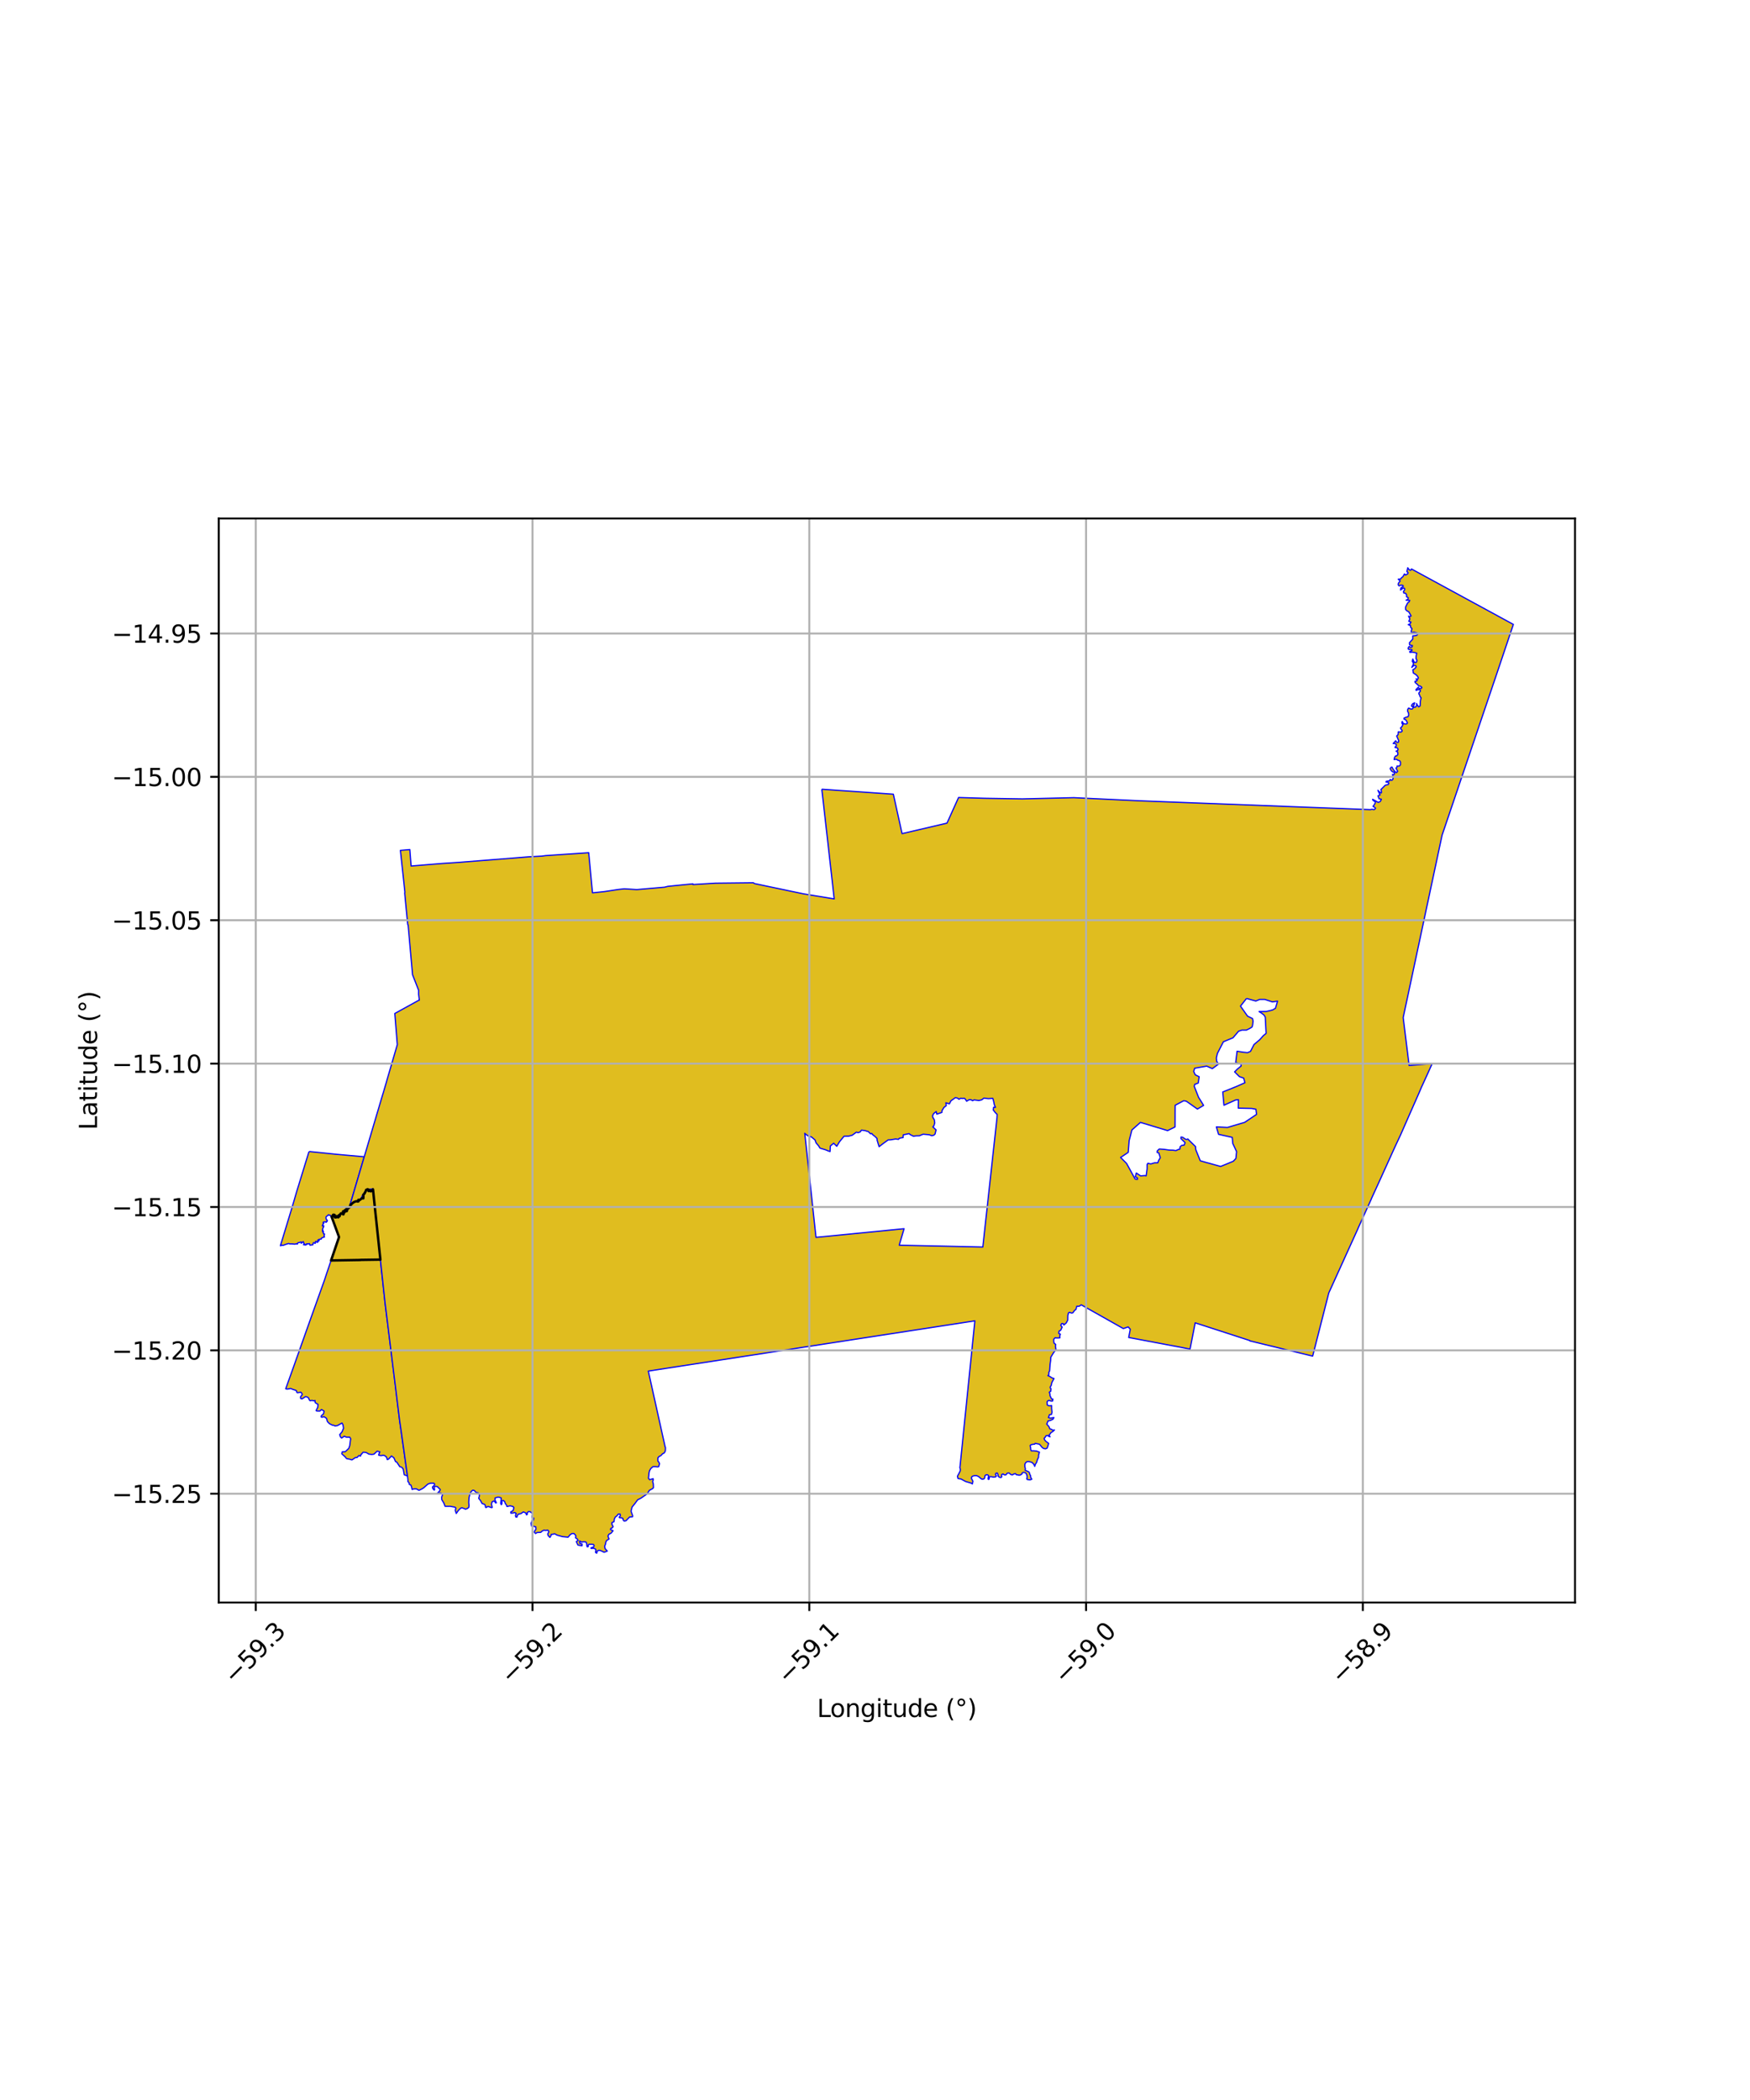 <?xml version="1.0" encoding="utf-8" standalone="no"?>
<!DOCTYPE svg PUBLIC "-//W3C//DTD SVG 1.1//EN"
  "http://www.w3.org/Graphics/SVG/1.1/DTD/svg11.dtd">
<svg xmlns:xlink="http://www.w3.org/1999/xlink" width="720pt" height="864pt" viewBox="0 0 720 864" xmlns="http://www.w3.org/2000/svg" version="1.1">
 <defs>
  <style type="text/css">*{stroke-linejoin: round; stroke-linecap: butt}</style>
 </defs>
 <g id="figure_1">
  <g id="patch_1">
   <path d="M 0 864 
L 720 864 
L 720 0 
L 0 0 
z
" style="fill: #ffffff"/>
  </g>
  <g id="axes_1">
   <g id="patch_2">
    <path d="M 90 659.319 
L 648 659.319 
L 648 213.321 
L 90 213.321 
z
" style="fill: #ffffff"/>
   </g>
   <g id="PatchCollection_1">
    <path d="M 127.215 473.768 
L 131.063 474.157 
L 138.476 474.919 
L 149.859 475.927 
L 144.219 495.031 
L 144.054 495.57 
L 143.976 496.133 
L 144.117 496.346 
L 142.974 497.215 
L 142.507 497.152 
L 142.741 497.884 
L 142.526 498.307 
L 141.984 497.702 
L 141.694 498.398 
L 141.483 498.242 
L 141.101 498.366 
L 141.169 498.571 
L 141.69 498.852 
L 141.431 498.986 
L 141.277 499.333 
L 141.197 499.599 
L 140.836 499.124 
L 140.201 499.177 
L 140.146 499.426 
L 139.678 499.709 
L 139.482 500.085 
L 139.267 500.063 
L 138.967 500.688 
L 138.589 500.587 
L 138.371 500.801 
L 138.332 500.683 
L 138.592 500.49 
L 138.595 500.321 
L 137.985 500.392 
L 137.938 500.53 
L 137.801 500.788 
L 137.788 500.56 
L 137.603 499.778 
L 137.113 499.763 
L 136.943 499.855 
L 136.987 500.038 
L 137.332 500.114 
L 136.764 500.225 
L 136.151 500.45 
L 136.122 500.179 
L 135.725 499.966 
L 135.457 500.012 
L 135.187 499.77 
L 134.144 500.658 
L 134.112 500.965 
L 134.173 501.535 
L 134.681 502.116 
L 134.545 502.582 
L 134.438 502.442 
L 134.196 502.894 
L 134.059 502.695 
L 133.482 502.741 
L 133.196 502.737 
L 132.987 502.902 
L 132.944 503.07 
L 133.198 503.308 
L 132.916 503.556 
L 132.795 504.004 
L 132.592 504.327 
L 132.733 504.426 
L 133.208 504.322 
L 133.119 504.853 
L 132.913 505.138 
L 132.668 506.013 
L 132.828 506.226 
L 132.661 506.355 
L 132.723 506.609 
L 133.079 506.61 
L 132.898 506.766 
L 132.83 506.941 
L 133.101 507.217 
L 133.085 507.576 
L 133.25 507.693 
L 133.516 507.7 
L 133.321 508.673 
L 133.504 508.959 
L 133.08 509.04 
L 132.275 509.385 
L 132.198 509.761 
L 131.531 509.893 
L 131.249 509.897 
L 131.101 510.062 
L 131.322 510.431 
L 131.111 510.467 
L 130.799 510.175 
L 130.692 510.28 
L 130.907 510.809 
L 130.772 511.046 
L 130.359 511.134 
L 130.221 510.829 
L 130.043 510.729 
L 129.802 510.784 
L 129.722 511.172 
L 129.696 511.555 
L 129.076 511.283 
L 128.908 511.337 
L 128.697 512.174 
L 128.156 512.209 
L 127.565 512.322 
L 127.341 511.72 
L 127.192 511.641 
L 126.809 511.805 
L 126.244 511.696 
L 126.095 511.816 
L 126.084 512.155 
L 125.872 511.982 
L 125.611 512.27 
L 125.313 512.15 
L 124.84 512.11 
L 125.065 511.971 
L 125.23 511.704 
L 125.023 511.563 
L 124.765 510.811 
L 123.953 511.508 
L 123.896 510.964 
L 123.024 511.242 
L 122.533 511.333 
L 122.318 511.885 
L 122.149 511.778 
L 121.896 511.709 
L 121.333 511.893 
L 120.275 511.787 
L 119.444 511.771 
L 119.114 511.757 
L 118.781 511.608 
L 118.196 511.767 
L 117.278 512.062 
L 116.637 512.342 
L 116.213 512.323 
L 116.033 512.402 
L 115.813 512.22 
L 115.628 512.25 
L 115.532 512.537 
L 115.364 512.524 
L 120.296 496.309 
L 121.992 490.484 
L 127.021 474.122 
L 127.215 473.768 
" clip-path="url(#p4645e60e82)" style="fill: #e0bd1f; stroke: #0000ff; stroke-width: 0.5"/>
    <path d="M 165.293 603.636 
L 164.489 603.445 
L 163.214 601.509 
L 162.727 601.341 
L 162.058 599.785 
L 161.063 599.042 
L 159.969 600.215 
L 159.832 600.345 
L 159.334 600.519 
L 159.015 599.5 
L 158.288 598.889 
L 157.696 598.741 
L 156.709 598.905 
L 155.784 598.685 
L 155.938 598.109 
L 156.301 597.347 
L 155.182 597.052 
L 153.84 598.292 
L 152.964 598.412 
L 151.78 598.273 
L 150.647 597.6 
L 149.39 597.484 
L 148.649 598.382 
L 148.598 598.276 
L 148.303 599.092 
L 147.692 598.824 
L 146.872 599.672 
L 146.244 599.673 
L 144.782 600.651 
L 144.025 600.393 
L 142.586 600.117 
L 141.935 599.316 
L 140.614 598.134 
L 140.781 597.345 
L 142.077 597.245 
L 143.486 595.922 
L 143.888 594.779 
L 144.134 592.794 
L 144.285 592.024 
L 144.048 591.532 
L 143.897 591.311 
L 142.47 591.285 
L 141.672 590.892 
L 140.547 591.644 
L 140.095 591.231 
L 139.756 590.26 
L 140.766 589.03 
L 141.332 587.63 
L 141.129 586.223 
L 140.701 585.47 
L 140.532 585.571 
L 138.822 586.531 
L 137.846 586.675 
L 137.172 586.368 
L 136.727 586.341 
L 135.524 585.715 
L 134.708 584.882 
L 134.338 583.562 
L 133.356 582.87 
L 132.422 583.116 
L 132.095 582.918 
L 132.263 582.412 
L 133.097 581.729 
L 133.292 580.767 
L 133.291 580.533 
L 132.287 579.929 
L 131.589 580.551 
L 130.318 580.523 
L 130.04 580.373 
L 130.766 578.908 
L 130.848 577.793 
L 129.701 577.103 
L 129.576 576.342 
L 129.623 576.187 
L 129.168 576.337 
L 128.331 576.158 
L 127.577 576.3 
L 127.177 575.826 
L 126.987 575.216 
L 126.431 574.764 
L 125.672 574.625 
L 124.76 575.233 
L 124.21 575.557 
L 123.687 575.336 
L 123.647 574.693 
L 124.336 573.814 
L 124.269 573.435 
L 124.141 573.222 
L 123.873 572.89 
L 123.766 572.801 
L 123.301 572.878 
L 122.336 573.026 
L 122.002 572.63 
L 122.021 572.274 
L 121.658 572 
L 120.702 571.718 
L 119.516 571.257 
L 118.918 571.421 
L 118.038 571.533 
L 117.545 571.384 
L 120.673 562.67 
L 123.601 554.406 
L 125.777 548.27 
L 125.859 548.039 
L 125.92 547.866 
L 125.967 547.725 
L 127.912 542.263 
L 132.064 530.659 
L 132.141 530.448 
L 133.467 526.746 
L 134.549 523.477 
L 136.211 518.592 
L 147.838 518.404 
L 147.945 518.403 
L 148.306 518.391 
L 148.308 518.356 
L 156.503 518.237 
L 158.408 535.923 
L 158.415 535.988 
L 159.787 546.887 
L 162.446 568.039 
L 164.415 584.448 
L 165.103 589.158 
L 167.644 607.256 
L 166.309 606.755 
L 165.902 604.468 
L 165.293 603.636 
" clip-path="url(#p4645e60e82)" style="fill: #e0bd1f; stroke: #0000ff; stroke-width: 0.5"/>
    <path d="M 153.457 489.318 
L 154.255 497.038 
L 156.503 518.237 
L 148.308 518.356 
L 148.306 518.391 
L 147.945 518.403 
L 147.838 518.404 
L 136.211 518.592 
L 139.49 508.957 
L 136.406 500.525 
L 137.066 500.223 
L 137.402 500.115 
L 137.344 500.056 
L 137.113 500.026 
L 136.982 499.916 
L 137.101 499.776 
L 137.427 499.8 
L 137.646 499.837 
L 137.759 500.372 
L 137.632 500.666 
L 137.817 500.871 
L 138.059 500.866 
L 138.065 500.703 
L 138.028 500.421 
L 138.28 500.685 
L 138.297 500.862 
L 138.477 500.775 
L 138.469 500.347 
L 138.563 500.445 
L 138.584 500.622 
L 139.031 500.807 
L 139.202 500.837 
L 139.275 500.124 
L 139.39 500.111 
L 139.469 500.134 
L 139.707 500.405 
L 139.803 500.103 
L 139.607 499.925 
L 139.619 499.829 
L 140.065 499.611 
L 140.258 499.207 
L 140.815 499.162 
L 141.117 499.603 
L 141.315 499.612 
L 141.392 499.098 
L 141.734 498.79 
L 141.206 498.519 
L 141.144 498.413 
L 141.301 498.293 
L 141.636 498.45 
L 141.861 498.383 
L 141.939 497.891 
L 141.977 497.848 
L 142.373 498.111 
L 142.471 498.342 
L 142.587 498.348 
L 142.745 498.196 
L 142.824 497.895 
L 142.558 497.3 
L 142.592 497.187 
L 142.732 497.191 
L 142.962 497.378 
L 143.183 497.238 
L 143.724 496.784 
L 144.188 496.417 
L 144.032 496.054 
L 144.262 495.55 
L 144.479 495.629 
L 144.736 495.241 
L 145.652 494.553 
L 146.628 494.194 
L 147.146 494.341 
L 147.47 494.272 
L 147.441 493.655 
L 147.945 493.752 
L 148.529 493.308 
L 148.96 492.962 
L 149.478 493.041 
L 149.512 492.227 
L 149.455 491.591 
L 149.95 491.08 
L 150.262 490.456 
L 150.549 489.976 
L 150.617 489.576 
L 151.229 489.294 
L 151.652 489.463 
L 151.656 490.052 
L 152.06 489.757 
L 152.458 490.146 
L 152.456 489.769 
L 152.935 490.032 
L 153.443 489.309 
L 153.454 489.309 
L 153.457 489.318 
" clip-path="url(#p4645e60e82)" style="fill: #e0bd1f; stroke: #0000ff; stroke-width: 0.5"/>
    <path d="M 338.117 324.71 
L 367.544 326.755 
L 371.141 342.981 
L 389.621 338.654 
L 394.374 328.122 
L 404.649 328.422 
L 405.074 328.435 
L 420.633 328.686 
L 441.806 328.186 
L 468.867 329.477 
L 533.355 331.949 
L 563.829 333.11 
L 564.342 332.982 
L 564.594 332.983 
L 565.324 333.116 
L 565.772 332.799 
L 565.911 332.509 
L 565.708 332.25 
L 564.898 331.744 
L 565.463 331.029 
L 565.862 330.209 
L 565.725 329.814 
L 564.869 329.266 
L 564.749 328.844 
L 567.089 330.151 
L 567.935 329.704 
L 568.331 328.813 
L 567.377 328.645 
L 566.929 327.418 
L 567.798 327.073 
L 566.899 325.154 
L 567.891 326.132 
L 568.322 326.225 
L 568.378 325.727 
L 568.167 324.826 
L 569.911 323.074 
L 571.178 322.77 
L 571.41 322.144 
L 571.009 321.856 
L 570.254 321.757 
L 570.306 321.486 
L 571.693 321.25 
L 571.935 320.725 
L 572.618 321.061 
L 573.067 320.631 
L 573.226 319.773 
L 572.913 318.638 
L 573.543 318.65 
L 573.73 318.301 
L 573.74 317.789 
L 572.907 317.523 
L 572.422 317.101 
L 571.951 316.24 
L 572.251 315.729 
L 572.705 315.605 
L 573.266 316.637 
L 574.055 317.554 
L 574.552 317.922 
L 575.053 317.355 
L 574.336 316.002 
L 574.744 315.743 
L 574.779 315.161 
L 575.699 315.193 
L 576.164 314.698 
L 576.193 313.608 
L 575.89 313.008 
L 575.117 312.773 
L 574.484 312.36 
L 573.581 312.505 
L 573.72 311.727 
L 574.102 311.071 
L 574.664 310.963 
L 575.12 310.432 
L 575.035 309.405 
L 574.39 309.07 
L 575.024 308.77 
L 575.227 308.245 
L 574.88 307.707 
L 573.915 307.492 
L 574.443 306.897 
L 574.458 306.236 
L 573.957 305.915 
L 573.2 305.889 
L 574.243 304.759 
L 574.356 305.112 
L 574.882 305.459 
L 575.274 305.446 
L 575.486 304.801 
L 574.631 302.806 
L 575.232 302.222 
L 575.282 301.095 
L 576.433 301.197 
L 576.875 300.814 
L 576.759 300.326 
L 576.385 299.974 
L 576.239 299.442 
L 576.653 299.132 
L 577.038 298.47 
L 577.215 298.074 
L 576.893 297.797 
L 576.779 297.161 
L 576.939 296.851 
L 577.371 297.663 
L 578.052 297.875 
L 578.692 297.87 
L 579.064 297.462 
L 578.728 296.729 
L 578.328 296.114 
L 577.662 295.872 
L 577.632 295.485 
L 578.521 295.073 
L 579.256 294.924 
L 579.579 294.291 
L 579.513 293.347 
L 579.114 292.645 
L 579.149 291.917 
L 579.544 291.307 
L 580.478 291.733 
L 581.056 291.711 
L 581.421 291.273 
L 581.27 290.813 
L 580.863 290.621 
L 580.728 290.397 
L 580.873 290 
L 581.281 289.509 
L 582.019 289.152 
L 581.727 290.134 
L 581.478 290.455 
L 581.713 290.903 
L 582.207 290.993 
L 582.556 290.713 
L 582.844 290.209 
L 582.793 289.454 
L 583.213 290.206 
L 583.671 290.821 
L 584.264 290.458 
L 584.355 288.556 
L 584.657 287.05 
L 584.238 286.618 
L 584.098 286.025 
L 583.745 285.465 
L 583.865 284.913 
L 584.304 284.531 
L 584.36 283.956 
L 583.977 283.741 
L 583.381 283.736 
L 582.64 284.053 
L 582.562 283.729 
L 583.511 282.78 
L 583.93 283.243 
L 584.748 283.284 
L 584.991 282.821 
L 584.447 282.329 
L 583.733 282.226 
L 583.2 281.622 
L 582.194 280.769 
L 582.173 280.289 
L 582.866 280.23 
L 583.065 279.88 
L 582.595 279.327 
L 583.211 279.505 
L 583.559 278.894 
L 583.228 278.245 
L 582.569 277.57 
L 581.484 276.883 
L 581.291 275.569 
L 582.019 275.135 
L 582.629 274.435 
L 582.557 273.929 
L 582.187 273.796 
L 581.706 273.802 
L 580.859 274.574 
L 581.567 273.143 
L 581.412 272.597 
L 581.035 272.061 
L 581.274 271.141 
L 581.867 272.526 
L 582.642 272.557 
L 582.889 272.164 
L 582.97 271.555 
L 582.585 270.986 
L 582.606 270.121 
L 582.88 268.714 
L 582.034 268.476 
L 581.143 268.316 
L 580.078 268.405 
L 580.007 268.096 
L 580.904 267.641 
L 580.906 267.297 
L 580.378 267.138 
L 579.728 267.241 
L 579.371 267.014 
L 579.343 266.614 
L 579.743 266.02 
L 580.283 266.296 
L 580.932 266.199 
L 581.105 265.616 
L 579.981 265.375 
L 579.875 264.453 
L 581.27 262.905 
L 581.255 261.616 
L 582.23 261.55 
L 583.028 261.336 
L 583.249 260.728 
L 582.857 260.37 
L 581.717 260.068 
L 580.68 260.323 
L 580.612 259.682 
L 580.91 258.621 
L 580.386 258.112 
L 580.308 257.345 
L 579.379 257.011 
L 580.074 256.743 
L 580.517 255.934 
L 579.621 255.631 
L 580.056 254.621 
L 579.525 253.499 
L 580.064 253.729 
L 580.554 253.409 
L 579.619 251.726 
L 578.783 251.283 
L 578.308 250.733 
L 578.317 249.714 
L 579.14 248.063 
L 579.78 247.574 
L 580 247.006 
L 578.499 246.943 
L 579.268 246.609 
L 579.389 245.912 
L 578.669 245.488 
L 578.739 244.796 
L 578.284 244.072 
L 577.582 244.013 
L 577.416 243.376 
L 577.913 242.682 
L 577.875 242.039 
L 577.314 241.936 
L 576.197 242.757 
L 576.388 241.883 
L 577.371 241.216 
L 577.108 240.807 
L 576.357 240.745 
L 575.606 241.052 
L 575.242 240.593 
L 575.316 240.011 
L 576.077 238.979 
L 575.263 238.302 
L 576.237 238.249 
L 576.683 237.637 
L 577.149 237.321 
L 577.829 236.147 
L 578.243 236.595 
L 578.707 236.342 
L 579.22 236.072 
L 579.31 235.506 
L 578.822 235.188 
L 579.179 233.594 
L 579.847 234.482 
L 580.392 234.635 
L 580.732 234.093 
L 581.199 234.346 
L 603.081 246.251 
L 622.636 256.896 
L 616.058 276.464 
L 593.307 343.641 
L 577.311 418.658 
L 577.32 418.729 
L 579.753 438.366 
L 589.244 437.598 
L 587.067 442.425 
L 584.965 447.023 
L 584.796 447.392 
L 583.848 449.622 
L 580.216 457.859 
L 576.253 466.891 
L 573.796 472.145 
L 567.294 486.493 
L 564.283 493.065 
L 564.305 493.084 
L 558.825 505.171 
L 558.618 505.685 
L 549.849 525.019 
L 546.696 531.968 
L 542.84 547.092 
L 540.069 557.946 
L 514.201 551.673 
L 514.231 551.553 
L 502.074 547.605 
L 491.738 544.255 
L 489.618 555.061 
L 485.872 554.326 
L 485.699 554.293 
L 464.371 550.282 
L 465.031 546.868 
L 464.162 545.928 
L 462.174 546.616 
L 445.611 537.274 
L 445.147 537.014 
L 444.858 536.851 
L 444.05 537.409 
L 442.998 537.456 
L 442.684 538.728 
L 442.1 539.147 
L 441.383 540.146 
L 440.814 540.23 
L 439.99 539.92 
L 439.595 540.2 
L 439.337 541.242 
L 439.301 543.111 
L 438.709 544.257 
L 438.032 544.865 
L 437.678 545.143 
L 437.447 544.622 
L 436.941 544.505 
L 436.639 544.8 
L 436.427 545.349 
L 437.001 545.993 
L 436.398 547.322 
L 435.771 547.597 
L 435.656 547.961 
L 435.589 548.592 
L 436.264 548.917 
L 436.011 549.613 
L 436.069 550.424 
L 435.551 550.475 
L 434.646 550.488 
L 434.115 550.384 
L 433.543 550.976 
L 433.537 551.761 
L 433.636 552.579 
L 434.318 553.107 
L 434.247 554.013 
L 434.453 555.162 
L 433.316 556.764 
L 432.332 558.4 
L 432.252 559.774 
L 432.022 561.395 
L 431.895 563.253 
L 431.835 564.01 
L 431.521 564.636 
L 431.548 565.525 
L 431.14 565.977 
L 431.955 566.331 
L 432.726 566.858 
L 433.641 567.173 
L 432.789 568.76 
L 432.471 570.093 
L 432.136 570.514 
L 432.085 571.047 
L 432.431 571.371 
L 432.299 572.439 
L 431.781 572.685 
L 431.718 572.99 
L 431.954 573.365 
L 431.989 574.184 
L 432.68 575.617 
L 433.175 575.601 
L 433.067 576.436 
L 432.384 576.445 
L 431.626 576.128 
L 431.003 576.431 
L 430.787 576.842 
L 430.835 577.512 
L 430.882 578.048 
L 431.462 578.366 
L 432.063 578.394 
L 432.665 578.287 
L 432.675 579.524 
L 432.829 580.99 
L 432.64 581.918 
L 431.772 582.063 
L 431.533 582.778 
L 431.351 583.234 
L 432.154 583.455 
L 433.605 583.218 
L 433.241 583.902 
L 432.22 584.396 
L 431.17 584.63 
L 430.893 585.413 
L 430.658 585.891 
L 431.559 586.937 
L 431.93 587.856 
L 432.623 588.058 
L 433.17 588.442 
L 433.825 588.317 
L 433.165 588.976 
L 432.372 589.426 
L 432.117 589.881 
L 431.757 590.214 
L 431.738 590.687 
L 432.016 591.142 
L 431.507 590.974 
L 431.152 590.573 
L 430.37 590.721 
L 429.946 591.421 
L 429.571 591.781 
L 429.764 592.377 
L 430.321 593.022 
L 431.436 593.858 
L 431.151 594.877 
L 430.828 595.796 
L 430.183 596.079 
L 429.44 595.972 
L 428.807 595.563 
L 428.326 594.979 
L 427.692 594.224 
L 426.997 594.052 
L 425.906 593.858 
L 425.737 594.146 
L 424.886 594.245 
L 424.181 594.416 
L 423.819 594.769 
L 424.024 595.549 
L 424.062 596.346 
L 424.33 596.924 
L 425.227 596.884 
L 426.438 597.009 
L 427.652 597.451 
L 427.507 597.98 
L 427.287 598.74 
L 427.277 599.588 
L 426.829 600.499 
L 426.453 601.746 
L 426.038 602.337 
L 425.725 603.309 
L 425.294 602.391 
L 424.602 601.683 
L 423.927 601.477 
L 423.226 601.324 
L 422.618 601.344 
L 422.053 601.72 
L 421.663 602.368 
L 421.644 603.353 
L 421.859 604.28 
L 421.751 604.894 
L 423.066 605.455 
L 423.465 605.755 
L 423.678 606.559 
L 424.024 607.17 
L 424.031 607.752 
L 424.513 608.577 
L 423.884 608.835 
L 423.25 608.791 
L 422.596 608.699 
L 422.432 608.347 
L 422.619 607.816 
L 422.535 607.084 
L 422.283 606.379 
L 421.863 605.917 
L 421.079 605.766 
L 420.587 605.951 
L 420.462 606.423 
L 419.895 606.799 
L 419.288 606.961 
L 418.726 606.799 
L 418.135 606.737 
L 417.809 606.304 
L 417.097 606.441 
L 416.623 606.788 
L 415.944 606.703 
L 415.194 606.04 
L 414.414 606.111 
L 413.861 606.807 
L 413.133 606.77 
L 412.708 606.427 
L 412.255 606.579 
L 412.04 606.867 
L 412.155 607.569 
L 411.957 607.867 
L 411.434 607.868 
L 410.951 607.635 
L 410.651 607.281 
L 410.596 606.579 
L 410.281 606.041 
L 409.69 606.189 
L 409.579 606.631 
L 409.957 607.265 
L 409.599 607.638 
L 408.689 607.735 
L 407.731 607.524 
L 407.202 607.569 
L 406.97 608.055 
L 406.966 608.498 
L 406.744 608.708 
L 406.481 608.447 
L 406.738 607.044 
L 406.193 606.736 
L 405.646 606.797 
L 405.264 607.14 
L 405.068 608.238 
L 404.646 608.517 
L 404.048 608.579 
L 403.55 608.315 
L 402.993 607.776 
L 402.435 607.405 
L 401.784 607.112 
L 400.875 607.131 
L 400.144 607.338 
L 399.759 607.719 
L 399.636 608.156 
L 400.277 609.398 
L 400.083 610.521 
L 399.467 610.171 
L 397.279 609.537 
L 395.383 608.501 
L 394.147 608.306 
L 393.912 607.386 
L 394.998 605.34 
L 395.092 604.868 
L 395.076 604.378 
L 394.926 603.836 
L 394.99 603.303 
L 401.082 543.44 
L 280.665 561.965 
L 266.735 564.104 
L 273.61 595.097 
L 273.794 595.599 
L 273.744 596.929 
L 273.337 597.74 
L 272.547 598.167 
L 271.938 598.864 
L 271.15 599.259 
L 270.665 599.828 
L 270.651 601.106 
L 271.076 601.571 
L 271.329 602.179 
L 271.035 603.38 
L 270.678 603.516 
L 269.479 603.405 
L 268.639 603.431 
L 267.763 604.188 
L 267.243 605.108 
L 267.028 606.015 
L 266.808 608.21 
L 267.319 608.796 
L 268.712 608.37 
L 268.798 608.811 
L 268.523 609.53 
L 268.808 610.566 
L 268.86 612.061 
L 268.503 612.465 
L 267.174 613.176 
L 266.258 614.611 
L 263.692 616.397 
L 262.342 617.078 
L 261.257 618.56 
L 260.038 620.062 
L 259.631 621.754 
L 260.306 623.649 
L 260.257 624.039 
L 259.059 624.14 
L 258.143 625.068 
L 257.555 625.681 
L 256.784 625.805 
L 256.422 625.433 
L 256.273 624.719 
L 255.741 624.478 
L 254.953 624.456 
L 254.747 624.219 
L 255.257 623.595 
L 255.118 622.919 
L 254.362 622.949 
L 253.749 623.736 
L 253.178 624.132 
L 252.749 624.965 
L 252.627 626.056 
L 251.786 626.421 
L 251.781 627.154 
L 252.249 628.108 
L 251.88 628.61 
L 251.327 628.817 
L 251.169 629.298 
L 252.228 629.786 
L 251.464 630.745 
L 250.515 631.245 
L 250.119 631.987 
L 250.572 633.198 
L 249.609 633.794 
L 249.257 634.44 
L 249.086 635.386 
L 248.753 636.172 
L 248.938 637.142 
L 249.866 638.156 
L 248.558 638.652 
L 247.596 638.177 
L 246.881 637.872 
L 246.281 637.833 
L 245.722 638.186 
L 245.503 639.046 
L 245.007 638.7 
L 245.179 637.671 
L 245.03 637.342 
L 244.249 637.008 
L 243.169 637.069 
L 243.181 636.799 
L 244.268 636.424 
L 244.443 635.963 
L 244.222 635.466 
L 243.607 635.375 
L 242.337 635.362 
L 242.01 635.67 
L 242.032 636.285 
L 241.649 636.428 
L 241.463 636.097 
L 241.439 635.413 
L 241.292 634.773 
L 240.976 634.379 
L 240.14 634.335 
L 239.233 634.423 
L 238.486 634.009 
L 238.567 635.003 
L 239.484 635.2 
L 239.464 635.983 
L 237.778 635.695 
L 237.106 634.258 
L 237.823 633.808 
L 237.575 633.242 
L 236.778 632.668 
L 236.926 631.933 
L 236.655 631.444 
L 236.099 630.919 
L 235.361 630.931 
L 234.594 631.401 
L 233.718 632.449 
L 231.409 632.217 
L 229.209 631.604 
L 228.204 631.038 
L 227.685 631.172 
L 226.77 631.304 
L 226.723 631.757 
L 226.254 632.539 
L 225.526 631.787 
L 225.335 631.12 
L 225.761 630.352 
L 225.734 629.939 
L 225.333 629.516 
L 224.595 629.686 
L 223.798 629.557 
L 223.062 629.917 
L 222.494 630.449 
L 221.901 630.491 
L 221.381 630.494 
L 220.972 630.533 
L 220.32 630.949 
L 219.805 630.337 
L 220.122 629.661 
L 220.501 629.208 
L 220.452 628.7 
L 220.447 628.193 
L 219.744 628.002 
L 218.703 627.862 
L 218.473 626.774 
L 219.009 625.475 
L 219.503 625.381 
L 219.549 624.873 
L 219.614 624.579 
L 218.94 624.402 
L 218.89 623.793 
L 219.236 622.976 
L 218.99 622.635 
L 218.525 622.261 
L 218.078 621.945 
L 217.448 621.901 
L 216.905 622.386 
L 216.983 622.995 
L 216.624 623.273 
L 216.368 622.593 
L 215.99 622.306 
L 215.322 622.041 
L 214.325 622.742 
L 213.209 622.998 
L 212.866 623.534 
L 212.662 624.211 
L 212.176 624.076 
L 212.079 623.427 
L 212.382 622.666 
L 211.788 622.292 
L 210.961 622.524 
L 210.182 622.566 
L 210.135 622.063 
L 211.057 621.532 
L 211.274 620.9 
L 211.393 620.193 
L 210.993 619.796 
L 209.898 619.549 
L 208.585 619.817 
L 208.326 619.109 
L 207.908 618.637 
L 207.607 617.757 
L 206.983 617.294 
L 206.526 617.505 
L 206.5 618.694 
L 206.252 619.087 
L 205.994 618.575 
L 206.221 616.327 
L 205.655 616.077 
L 204.945 615.93 
L 204.296 616.116 
L 203.708 616.274 
L 203.657 617.122 
L 204.209 618.304 
L 203.858 618.315 
L 203.611 617.874 
L 203.145 617.54 
L 202.414 617.934 
L 202.209 618.889 
L 202.504 620.229 
L 202.102 620.271 
L 201.572 620.03 
L 200.867 619.827 
L 200.463 619.92 
L 199.957 620.275 
L 199.7 620.028 
L 199.702 619.412 
L 199.347 618.93 
L 198.337 618.58 
L 197.701 617.385 
L 196.944 616.456 
L 197.198 615.583 
L 197.212 614.705 
L 196.677 614.162 
L 195.82 613.998 
L 195.148 613.249 
L 194.562 613.079 
L 194.057 613.453 
L 193.438 614.271 
L 192.982 616.153 
L 192.849 618.127 
L 192.977 619.402 
L 192.889 620.173 
L 192.341 620.606 
L 191.519 620.926 
L 190.849 620.605 
L 190.027 620.341 
L 189.512 620.534 
L 188.552 621.485 
L 187.72 622.689 
L 187.293 621.36 
L 187.58 620.466 
L 187.166 620.088 
L 185.155 619.725 
L 183.13 619.746 
L 182.63 618.432 
L 181.737 616.946 
L 181.712 615.946 
L 182.074 614.988 
L 181.735 614.582 
L 181.466 614.253 
L 180.62 614.169 
L 180.127 614.668 
L 179.987 614.336 
L 180.542 613.804 
L 181.056 613.143 
L 181.104 612.76 
L 180.469 612.194 
L 179.93 611.633 
L 179.261 611.522 
L 178.804 611.593 
L 178.671 612.229 
L 178.828 612.797 
L 178.674 613.097 
L 178.174 612.606 
L 177.926 611.993 
L 178.043 611.642 
L 178.568 611.237 
L 178.832 610.651 
L 178.508 610.218 
L 177.143 610.204 
L 176.064 610.581 
L 174.279 612.155 
L 173.485 612.642 
L 172.388 613.167 
L 171.29 612.563 
L 170.459 612.554 
L 169.538 612.806 
L 169.387 611.955 
L 169.067 611.012 
L 168.342 610.671 
L 168.331 610.056 
L 168.052 609.812 
L 167.788 609.481 
L 167.835 608.945 
L 167.644 607.256 
L 165.103 589.158 
L 164.415 584.448 
L 158.408 535.923 
L 156.503 518.237 
L 153.494 489.845 
L 153.438 489.313 
L 153.419 489.172 
L 152.023 489.269 
L 150.984 489.419 
L 149.343 491.411 
L 148.338 493.507 
L 147.042 494.175 
L 145.766 494.506 
L 144.054 495.57 
L 144.219 495.031 
L 149.859 475.927 
L 157.538 450.021 
L 157.663 449.666 
L 159.021 445.044 
L 159.094 444.73 
L 162.232 433.998 
L 163.462 429.783 
L 162.43 416.979 
L 172.342 411.511 
L 172.531 411.499 
L 172.225 408.981 
L 172.248 407.467 
L 169.724 401.006 
L 167.907 380.575 
L 167.749 380.357 
L 166.751 370.095 
L 166.499 367.386 
L 166.59 367.189 
L 165.47 356.606 
L 165.448 356.43 
L 164.733 349.871 
L 168.619 349.534 
L 169.132 356.15 
L 169.141 356.305 
L 177.723 355.603 
L 182.06 355.254 
L 189.061 354.785 
L 191.126 354.619 
L 203.708 353.625 
L 217.427 352.525 
L 222.937 352.234 
L 224.441 352.028 
L 242.209 350.826 
L 243.764 367.342 
L 248.582 366.835 
L 254.445 365.952 
L 256.863 365.693 
L 262.022 366.004 
L 273.423 365.013 
L 274.762 364.67 
L 285.073 363.646 
L 285.099 363.929 
L 294.317 363.364 
L 309.955 363.193 
L 310.381 363.52 
L 330.574 367.756 
L 343.221 369.838 
L 338.117 324.71 
M 512.847 410.797 
L 510.366 413.946 
L 513.281 418.074 
L 515.32 419.057 
L 515.553 420.152 
L 515.363 421.723 
L 515.118 422.561 
L 514.037 423.218 
L 512.775 423.812 
L 510.969 423.798 
L 509.594 424.269 
L 507.294 426.973 
L 503.333 428.621 
L 500.884 433.39 
L 500.448 435.259 
L 500.556 436.596 
L 501.326 437.804 
L 498.793 439.66 
L 496.46 438.636 
L 491.543 439.481 
L 491.114 440.807 
L 491.761 442.206 
L 493.374 443.005 
L 492.989 445.599 
L 491.549 446.128 
L 491.359 446.972 
L 493.122 451.465 
L 495.195 454.789 
L 492.654 456.295 
L 488.061 453.051 
L 487.032 452.86 
L 483.48 454.754 
L 483.457 457.711 
L 483.454 460.487 
L 483.432 463.669 
L 480.388 465.163 
L 469.211 461.79 
L 465.693 464.907 
L 464.563 469.298 
L 464.185 474.117 
L 461.041 476.208 
L 463.493 478.652 
L 466.787 484.651 
L 467.047 485.116 
L 467.96 485.233 
L 467.965 484.633 
L 467.118 484.132 
L 467.507 482.602 
L 469.286 483.797 
L 470.973 483.661 
L 471.552 483.775 
L 471.941 480.89 
L 471.942 479.118 
L 472.27 478.615 
L 473.492 478.872 
L 474.956 478.435 
L 476.341 478.415 
L 476.734 477.347 
L 477.382 476.313 
L 476.719 474.259 
L 476.101 474.19 
L 476.137 473.499 
L 476.948 472.733 
L 478.975 472.882 
L 481.014 473.174 
L 482.66 473.228 
L 483.791 473.393 
L 484.604 473.015 
L 485.454 472.741 
L 485.472 471.9 
L 486.143 471.264 
L 487.184 471.141 
L 487.568 470.107 
L 485.896 468.473 
L 485.9 467.808 
L 486.558 467.903 
L 487.821 468.747 
L 488.308 468.788 
L 488.703 468.608 
L 488.898 468.837 
L 489.279 469.203 
L 491.893 471.754 
L 491.888 472.366 
L 492.035 473.153 
L 493.823 477.575 
L 496.631 478.387 
L 497.349 478.556 
L 502.205 479.913 
L 507.396 477.779 
L 508.477 476.632 
L 508.769 473.817 
L 507.207 470.461 
L 506.975 467.949 
L 501.342 466.692 
L 500.451 463.638 
L 505.02 463.862 
L 512.104 461.76 
L 516.973 458.497 
L 516.709 456.359 
L 514.947 456.047 
L 509.467 455.927 
L 509.532 452.473 
L 508.407 452.549 
L 503.569 454.727 
L 503.076 449.269 
L 508.632 447.044 
L 512.204 445.469 
L 511.682 443.559 
L 509.953 442.976 
L 507.953 441.002 
L 509.063 439.869 
L 510.65 438.571 
L 510.55 437.667 
L 508.396 437.201 
L 508.972 432.516 
L 511.661 432.932 
L 513.277 433.087 
L 514.49 432.566 
L 515.929 429.756 
L 518.308 427.748 
L 519.786 426.082 
L 520.919 425.156 
L 520.568 418.484 
L 520.073 417.642 
L 518.989 416.803 
L 518.014 416.186 
L 520.93 416.155 
L 522.568 415.794 
L 523.689 415.47 
L 524.768 414.813 
L 525.47 412.411 
L 525.61 411.89 
L 523.522 412.208 
L 523.016 412.049 
L 520.396 411.193 
L 518.303 411.186 
L 516.679 411.845 
L 512.847 410.797 
M 410.203 459.791 
L 410.253 458.473 
L 409.522 457.788 
L 408.667 456.68 
L 408.805 455.574 
L 409.562 455.597 
L 409.128 454.625 
L 408.793 453.032 
L 408.479 451.885 
L 406.647 452.025 
L 404.811 451.788 
L 403.915 452.509 
L 402.725 452.79 
L 400.771 452.526 
L 400.16 452.86 
L 399.452 452.45 
L 398.679 452.485 
L 397.711 453.06 
L 397.05 452.086 
L 396.739 451.861 
L 396.09 451.952 
L 395.224 451.858 
L 394.536 452.291 
L 393.993 451.8 
L 393.057 451.603 
L 392.042 452.345 
L 391.262 452.876 
L 390.596 454.155 
L 389.154 453.719 
L 389.313 454.896 
L 388.377 455.631 
L 387.548 456.975 
L 387.523 457.686 
L 386.23 458.117 
L 385.413 458.395 
L 385.186 457.319 
L 384.141 458.138 
L 383.689 459.048 
L 383.78 459.703 
L 384.416 460.744 
L 384.588 461.981 
L 384.222 463.235 
L 383.779 463.616 
L 385.121 464.879 
L 384.725 466.549 
L 384.228 467.039 
L 383.344 467.263 
L 382.314 466.861 
L 379.805 466.641 
L 378.263 467.286 
L 376.874 467.308 
L 375.835 467.485 
L 374.472 466.801 
L 374.034 466.398 
L 371.632 466.906 
L 371.533 468.049 
L 370.658 468.169 
L 369.941 468.36 
L 369.672 468.768 
L 368.47 468.61 
L 366.371 468.96 
L 365.426 468.987 
L 364.444 469.696 
L 363.122 470.657 
L 361.689 471.775 
L 361.275 470.45 
L 360.871 469.121 
L 360.859 468.443 
L 360.087 467.647 
L 359.122 466.895 
L 358.66 466.34 
L 358.16 466.484 
L 357.206 465.529 
L 356.679 465.421 
L 355.924 465.151 
L 354.435 464.967 
L 353.872 465.738 
L 353.026 466.016 
L 352.356 465.803 
L 350.623 467.058 
L 349.13 467.451 
L 347.247 467.494 
L 345.342 469.818 
L 344.271 471.612 
L 342.991 470.347 
L 341.64 471.497 
L 341.517 473.771 
L 340.849 473.565 
L 339.675 473.07 
L 337.385 472.384 
L 336.748 471.37 
L 335.737 470.18 
L 335.339 469.031 
L 333.923 467.817 
L 332.237 467.215 
L 331.087 466.278 
L 331.163 466.81 
L 335.719 509.087 
L 371.968 505.523 
L 369.966 512.315 
L 404.359 513.068 
L 410.146 460.321 
L 410.203 459.791 
" clip-path="url(#p4645e60e82)" style="fill: #e0bd1f; stroke: #0000ff; stroke-width: 0.5"/>
   </g>
   <g id="PatchCollection_2">
    <path d="M 153.457 489.318 
L 154.255 497.038 
L 156.503 518.237 
L 148.308 518.356 
L 148.306 518.391 
L 147.945 518.403 
L 147.838 518.404 
L 136.211 518.592 
L 139.49 508.957 
L 136.406 500.525 
L 137.066 500.223 
L 137.402 500.115 
L 137.344 500.056 
L 137.113 500.026 
L 136.982 499.916 
L 137.101 499.776 
L 137.427 499.8 
L 137.646 499.837 
L 137.759 500.372 
L 137.632 500.666 
L 137.817 500.871 
L 138.059 500.866 
L 138.065 500.703 
L 138.028 500.421 
L 138.28 500.685 
L 138.297 500.862 
L 138.477 500.775 
L 138.469 500.347 
L 138.563 500.445 
L 138.584 500.622 
L 139.031 500.807 
L 139.202 500.837 
L 139.275 500.124 
L 139.39 500.111 
L 139.469 500.134 
L 139.707 500.405 
L 139.803 500.103 
L 139.607 499.925 
L 139.619 499.829 
L 140.065 499.611 
L 140.258 499.207 
L 140.815 499.162 
L 141.117 499.603 
L 141.315 499.612 
L 141.392 499.098 
L 141.734 498.79 
L 141.206 498.519 
L 141.144 498.413 
L 141.301 498.293 
L 141.636 498.45 
L 141.861 498.383 
L 141.939 497.891 
L 141.977 497.848 
L 142.373 498.111 
L 142.471 498.342 
L 142.587 498.348 
L 142.745 498.196 
L 142.824 497.895 
L 142.558 497.3 
L 142.592 497.187 
L 142.732 497.191 
L 142.962 497.378 
L 143.183 497.238 
L 143.724 496.784 
L 144.188 496.417 
L 144.032 496.054 
L 144.262 495.55 
L 144.479 495.629 
L 144.736 495.241 
L 145.652 494.553 
L 146.628 494.194 
L 147.146 494.341 
L 147.47 494.272 
L 147.441 493.655 
L 147.945 493.752 
L 148.529 493.308 
L 148.96 492.962 
L 149.478 493.041 
L 149.512 492.227 
L 149.455 491.591 
L 149.95 491.08 
L 150.262 490.456 
L 150.549 489.976 
L 150.617 489.576 
L 151.229 489.294 
L 151.652 489.463 
L 151.656 490.052 
L 152.06 489.757 
L 152.458 490.146 
L 152.456 489.769 
L 152.935 490.032 
L 153.443 489.309 
L 153.454 489.309 
L 153.457 489.318 
" clip-path="url(#p4645e60e82)" style="fill: none; stroke: #000000"/>
   </g>
   <g id="matplotlib.axis_1">
    <g id="xtick_1">
     <g id="line2d_1">
      <path d="M 105.222 659.319 
L 105.222 213.321 
" clip-path="url(#p4645e60e82)" style="fill: none; stroke: #b0b0b0; stroke-width: 0.8; stroke-linecap: square"/>
     </g>
     <g id="line2d_2">
      <defs>
       <path id="m4d7f590ca3" d="M 0 0 
L 0 3.5 
" style="stroke: #000000; stroke-width: 0.8"/>
      </defs>
      <g>
       <use xlink:href="#m4d7f590ca3" x="105.222" y="659.319" style="stroke: #000000; stroke-width: 0.8"/>
      </g>
     </g>
     <g id="text_1">
      <!-- −59.3 -->
      <g transform="translate(96.339 693.361) rotate(-45) scale(0.1 -0.1)">
       <defs>
        <path id="DejaVuSans-2212" d="M 678 2272 
L 4684 2272 
L 4684 1741 
L 678 1741 
L 678 2272 
z
" transform="scale(0.016)"/>
        <path id="DejaVuSans-35" d="M 691 4666 
L 3169 4666 
L 3169 4134 
L 1269 4134 
L 1269 2991 
Q 1406 3038 1543 3061 
Q 1681 3084 1819 3084 
Q 2600 3084 3056 2656 
Q 3513 2228 3513 1497 
Q 3513 744 3044 326 
Q 2575 -91 1722 -91 
Q 1428 -91 1123 -41 
Q 819 9 494 109 
L 494 744 
Q 775 591 1075 516 
Q 1375 441 1709 441 
Q 2250 441 2565 725 
Q 2881 1009 2881 1497 
Q 2881 1984 2565 2268 
Q 2250 2553 1709 2553 
Q 1456 2553 1204 2497 
Q 953 2441 691 2322 
L 691 4666 
z
" transform="scale(0.016)"/>
        <path id="DejaVuSans-39" d="M 703 97 
L 703 672 
Q 941 559 1184 500 
Q 1428 441 1663 441 
Q 2288 441 2617 861 
Q 2947 1281 2994 2138 
Q 2813 1869 2534 1725 
Q 2256 1581 1919 1581 
Q 1219 1581 811 2004 
Q 403 2428 403 3163 
Q 403 3881 828 4315 
Q 1253 4750 1959 4750 
Q 2769 4750 3195 4129 
Q 3622 3509 3622 2328 
Q 3622 1225 3098 567 
Q 2575 -91 1691 -91 
Q 1453 -91 1209 -44 
Q 966 3 703 97 
z
M 1959 2075 
Q 2384 2075 2632 2365 
Q 2881 2656 2881 3163 
Q 2881 3666 2632 3958 
Q 2384 4250 1959 4250 
Q 1534 4250 1286 3958 
Q 1038 3666 1038 3163 
Q 1038 2656 1286 2365 
Q 1534 2075 1959 2075 
z
" transform="scale(0.016)"/>
        <path id="DejaVuSans-2e" d="M 684 794 
L 1344 794 
L 1344 0 
L 684 0 
L 684 794 
z
" transform="scale(0.016)"/>
        <path id="DejaVuSans-33" d="M 2597 2516 
Q 3050 2419 3304 2112 
Q 3559 1806 3559 1356 
Q 3559 666 3084 287 
Q 2609 -91 1734 -91 
Q 1441 -91 1130 -33 
Q 819 25 488 141 
L 488 750 
Q 750 597 1062 519 
Q 1375 441 1716 441 
Q 2309 441 2620 675 
Q 2931 909 2931 1356 
Q 2931 1769 2642 2001 
Q 2353 2234 1838 2234 
L 1294 2234 
L 1294 2753 
L 1863 2753 
Q 2328 2753 2575 2939 
Q 2822 3125 2822 3475 
Q 2822 3834 2567 4026 
Q 2313 4219 1838 4219 
Q 1578 4219 1281 4162 
Q 984 4106 628 3988 
L 628 4550 
Q 988 4650 1302 4700 
Q 1616 4750 1894 4750 
Q 2613 4750 3031 4423 
Q 3450 4097 3450 3541 
Q 3450 3153 3228 2886 
Q 3006 2619 2597 2516 
z
" transform="scale(0.016)"/>
       </defs>
       <use xlink:href="#DejaVuSans-2212"/>
       <use xlink:href="#DejaVuSans-35" transform="translate(83.789 0)"/>
       <use xlink:href="#DejaVuSans-39" transform="translate(147.412 0)"/>
       <use xlink:href="#DejaVuSans-2e" transform="translate(211.035 0)"/>
       <use xlink:href="#DejaVuSans-33" transform="translate(242.822 0)"/>
      </g>
     </g>
    </g>
    <g id="xtick_2">
     <g id="line2d_3">
      <path d="M 219.096 659.319 
L 219.096 213.321 
" clip-path="url(#p4645e60e82)" style="fill: none; stroke: #b0b0b0; stroke-width: 0.8; stroke-linecap: square"/>
     </g>
     <g id="line2d_4">
      <g>
       <use xlink:href="#m4d7f590ca3" x="219.096" y="659.319" style="stroke: #000000; stroke-width: 0.8"/>
      </g>
     </g>
     <g id="text_2">
      <!-- −59.2 -->
      <g transform="translate(210.212 693.361) rotate(-45) scale(0.1 -0.1)">
       <defs>
        <path id="DejaVuSans-32" d="M 1228 531 
L 3431 531 
L 3431 0 
L 469 0 
L 469 531 
Q 828 903 1448 1529 
Q 2069 2156 2228 2338 
Q 2531 2678 2651 2914 
Q 2772 3150 2772 3378 
Q 2772 3750 2511 3984 
Q 2250 4219 1831 4219 
Q 1534 4219 1204 4116 
Q 875 4013 500 3803 
L 500 4441 
Q 881 4594 1212 4672 
Q 1544 4750 1819 4750 
Q 2544 4750 2975 4387 
Q 3406 4025 3406 3419 
Q 3406 3131 3298 2873 
Q 3191 2616 2906 2266 
Q 2828 2175 2409 1742 
Q 1991 1309 1228 531 
z
" transform="scale(0.016)"/>
       </defs>
       <use xlink:href="#DejaVuSans-2212"/>
       <use xlink:href="#DejaVuSans-35" transform="translate(83.789 0)"/>
       <use xlink:href="#DejaVuSans-39" transform="translate(147.412 0)"/>
       <use xlink:href="#DejaVuSans-2e" transform="translate(211.035 0)"/>
       <use xlink:href="#DejaVuSans-32" transform="translate(242.822 0)"/>
      </g>
     </g>
    </g>
    <g id="xtick_3">
     <g id="line2d_5">
      <path d="M 332.969 659.319 
L 332.969 213.321 
" clip-path="url(#p4645e60e82)" style="fill: none; stroke: #b0b0b0; stroke-width: 0.8; stroke-linecap: square"/>
     </g>
     <g id="line2d_6">
      <g>
       <use xlink:href="#m4d7f590ca3" x="332.969" y="659.319" style="stroke: #000000; stroke-width: 0.8"/>
      </g>
     </g>
     <g id="text_3">
      <!-- −59.1 -->
      <g transform="translate(324.086 693.361) rotate(-45) scale(0.1 -0.1)">
       <defs>
        <path id="DejaVuSans-31" d="M 794 531 
L 1825 531 
L 1825 4091 
L 703 3866 
L 703 4441 
L 1819 4666 
L 2450 4666 
L 2450 531 
L 3481 531 
L 3481 0 
L 794 0 
L 794 531 
z
" transform="scale(0.016)"/>
       </defs>
       <use xlink:href="#DejaVuSans-2212"/>
       <use xlink:href="#DejaVuSans-35" transform="translate(83.789 0)"/>
       <use xlink:href="#DejaVuSans-39" transform="translate(147.412 0)"/>
       <use xlink:href="#DejaVuSans-2e" transform="translate(211.035 0)"/>
       <use xlink:href="#DejaVuSans-31" transform="translate(242.822 0)"/>
      </g>
     </g>
    </g>
    <g id="xtick_4">
     <g id="line2d_7">
      <path d="M 446.843 659.319 
L 446.843 213.321 
" clip-path="url(#p4645e60e82)" style="fill: none; stroke: #b0b0b0; stroke-width: 0.8; stroke-linecap: square"/>
     </g>
     <g id="line2d_8">
      <g>
       <use xlink:href="#m4d7f590ca3" x="446.843" y="659.319" style="stroke: #000000; stroke-width: 0.8"/>
      </g>
     </g>
     <g id="text_4">
      <!-- −59.0 -->
      <g transform="translate(437.959 693.361) rotate(-45) scale(0.1 -0.1)">
       <defs>
        <path id="DejaVuSans-30" d="M 2034 4250 
Q 1547 4250 1301 3770 
Q 1056 3291 1056 2328 
Q 1056 1369 1301 889 
Q 1547 409 2034 409 
Q 2525 409 2770 889 
Q 3016 1369 3016 2328 
Q 3016 3291 2770 3770 
Q 2525 4250 2034 4250 
z
M 2034 4750 
Q 2819 4750 3233 4129 
Q 3647 3509 3647 2328 
Q 3647 1150 3233 529 
Q 2819 -91 2034 -91 
Q 1250 -91 836 529 
Q 422 1150 422 2328 
Q 422 3509 836 4129 
Q 1250 4750 2034 4750 
z
" transform="scale(0.016)"/>
       </defs>
       <use xlink:href="#DejaVuSans-2212"/>
       <use xlink:href="#DejaVuSans-35" transform="translate(83.789 0)"/>
       <use xlink:href="#DejaVuSans-39" transform="translate(147.412 0)"/>
       <use xlink:href="#DejaVuSans-2e" transform="translate(211.035 0)"/>
       <use xlink:href="#DejaVuSans-30" transform="translate(242.822 0)"/>
      </g>
     </g>
    </g>
    <g id="xtick_5">
     <g id="line2d_9">
      <path d="M 560.716 659.319 
L 560.716 213.321 
" clip-path="url(#p4645e60e82)" style="fill: none; stroke: #b0b0b0; stroke-width: 0.8; stroke-linecap: square"/>
     </g>
     <g id="line2d_10">
      <g>
       <use xlink:href="#m4d7f590ca3" x="560.716" y="659.319" style="stroke: #000000; stroke-width: 0.8"/>
      </g>
     </g>
     <g id="text_5">
      <!-- −58.9 -->
      <g transform="translate(551.833 693.361) rotate(-45) scale(0.1 -0.1)">
       <defs>
        <path id="DejaVuSans-38" d="M 2034 2216 
Q 1584 2216 1326 1975 
Q 1069 1734 1069 1313 
Q 1069 891 1326 650 
Q 1584 409 2034 409 
Q 2484 409 2743 651 
Q 3003 894 3003 1313 
Q 3003 1734 2745 1975 
Q 2488 2216 2034 2216 
z
M 1403 2484 
Q 997 2584 770 2862 
Q 544 3141 544 3541 
Q 544 4100 942 4425 
Q 1341 4750 2034 4750 
Q 2731 4750 3128 4425 
Q 3525 4100 3525 3541 
Q 3525 3141 3298 2862 
Q 3072 2584 2669 2484 
Q 3125 2378 3379 2068 
Q 3634 1759 3634 1313 
Q 3634 634 3220 271 
Q 2806 -91 2034 -91 
Q 1263 -91 848 271 
Q 434 634 434 1313 
Q 434 1759 690 2068 
Q 947 2378 1403 2484 
z
M 1172 3481 
Q 1172 3119 1398 2916 
Q 1625 2713 2034 2713 
Q 2441 2713 2670 2916 
Q 2900 3119 2900 3481 
Q 2900 3844 2670 4047 
Q 2441 4250 2034 4250 
Q 1625 4250 1398 4047 
Q 1172 3844 1172 3481 
z
" transform="scale(0.016)"/>
       </defs>
       <use xlink:href="#DejaVuSans-2212"/>
       <use xlink:href="#DejaVuSans-35" transform="translate(83.789 0)"/>
       <use xlink:href="#DejaVuSans-38" transform="translate(147.412 0)"/>
       <use xlink:href="#DejaVuSans-2e" transform="translate(211.035 0)"/>
       <use xlink:href="#DejaVuSans-39" transform="translate(242.822 0)"/>
      </g>
     </g>
    </g>
    <g id="text_6">
     <!-- Longitude (°) -->
     <g transform="translate(336.14 706.43) scale(0.1 -0.1)">
      <defs>
       <path id="DejaVuSans-4c" d="M 628 4666 
L 1259 4666 
L 1259 531 
L 3531 531 
L 3531 0 
L 628 0 
L 628 4666 
z
" transform="scale(0.016)"/>
       <path id="DejaVuSans-6f" d="M 1959 3097 
Q 1497 3097 1228 2736 
Q 959 2375 959 1747 
Q 959 1119 1226 758 
Q 1494 397 1959 397 
Q 2419 397 2687 759 
Q 2956 1122 2956 1747 
Q 2956 2369 2687 2733 
Q 2419 3097 1959 3097 
z
M 1959 3584 
Q 2709 3584 3137 3096 
Q 3566 2609 3566 1747 
Q 3566 888 3137 398 
Q 2709 -91 1959 -91 
Q 1206 -91 779 398 
Q 353 888 353 1747 
Q 353 2609 779 3096 
Q 1206 3584 1959 3584 
z
" transform="scale(0.016)"/>
       <path id="DejaVuSans-6e" d="M 3513 2113 
L 3513 0 
L 2938 0 
L 2938 2094 
Q 2938 2591 2744 2837 
Q 2550 3084 2163 3084 
Q 1697 3084 1428 2787 
Q 1159 2491 1159 1978 
L 1159 0 
L 581 0 
L 581 3500 
L 1159 3500 
L 1159 2956 
Q 1366 3272 1645 3428 
Q 1925 3584 2291 3584 
Q 2894 3584 3203 3211 
Q 3513 2838 3513 2113 
z
" transform="scale(0.016)"/>
       <path id="DejaVuSans-67" d="M 2906 1791 
Q 2906 2416 2648 2759 
Q 2391 3103 1925 3103 
Q 1463 3103 1205 2759 
Q 947 2416 947 1791 
Q 947 1169 1205 825 
Q 1463 481 1925 481 
Q 2391 481 2648 825 
Q 2906 1169 2906 1791 
z
M 3481 434 
Q 3481 -459 3084 -895 
Q 2688 -1331 1869 -1331 
Q 1566 -1331 1297 -1286 
Q 1028 -1241 775 -1147 
L 775 -588 
Q 1028 -725 1275 -790 
Q 1522 -856 1778 -856 
Q 2344 -856 2625 -561 
Q 2906 -266 2906 331 
L 2906 616 
Q 2728 306 2450 153 
Q 2172 0 1784 0 
Q 1141 0 747 490 
Q 353 981 353 1791 
Q 353 2603 747 3093 
Q 1141 3584 1784 3584 
Q 2172 3584 2450 3431 
Q 2728 3278 2906 2969 
L 2906 3500 
L 3481 3500 
L 3481 434 
z
" transform="scale(0.016)"/>
       <path id="DejaVuSans-69" d="M 603 3500 
L 1178 3500 
L 1178 0 
L 603 0 
L 603 3500 
z
M 603 4863 
L 1178 4863 
L 1178 4134 
L 603 4134 
L 603 4863 
z
" transform="scale(0.016)"/>
       <path id="DejaVuSans-74" d="M 1172 4494 
L 1172 3500 
L 2356 3500 
L 2356 3053 
L 1172 3053 
L 1172 1153 
Q 1172 725 1289 603 
Q 1406 481 1766 481 
L 2356 481 
L 2356 0 
L 1766 0 
Q 1100 0 847 248 
Q 594 497 594 1153 
L 594 3053 
L 172 3053 
L 172 3500 
L 594 3500 
L 594 4494 
L 1172 4494 
z
" transform="scale(0.016)"/>
       <path id="DejaVuSans-75" d="M 544 1381 
L 544 3500 
L 1119 3500 
L 1119 1403 
Q 1119 906 1312 657 
Q 1506 409 1894 409 
Q 2359 409 2629 706 
Q 2900 1003 2900 1516 
L 2900 3500 
L 3475 3500 
L 3475 0 
L 2900 0 
L 2900 538 
Q 2691 219 2414 64 
Q 2138 -91 1772 -91 
Q 1169 -91 856 284 
Q 544 659 544 1381 
z
M 1991 3584 
L 1991 3584 
z
" transform="scale(0.016)"/>
       <path id="DejaVuSans-64" d="M 2906 2969 
L 2906 4863 
L 3481 4863 
L 3481 0 
L 2906 0 
L 2906 525 
Q 2725 213 2448 61 
Q 2172 -91 1784 -91 
Q 1150 -91 751 415 
Q 353 922 353 1747 
Q 353 2572 751 3078 
Q 1150 3584 1784 3584 
Q 2172 3584 2448 3432 
Q 2725 3281 2906 2969 
z
M 947 1747 
Q 947 1113 1208 752 
Q 1469 391 1925 391 
Q 2381 391 2643 752 
Q 2906 1113 2906 1747 
Q 2906 2381 2643 2742 
Q 2381 3103 1925 3103 
Q 1469 3103 1208 2742 
Q 947 2381 947 1747 
z
" transform="scale(0.016)"/>
       <path id="DejaVuSans-65" d="M 3597 1894 
L 3597 1613 
L 953 1613 
Q 991 1019 1311 708 
Q 1631 397 2203 397 
Q 2534 397 2845 478 
Q 3156 559 3463 722 
L 3463 178 
Q 3153 47 2828 -22 
Q 2503 -91 2169 -91 
Q 1331 -91 842 396 
Q 353 884 353 1716 
Q 353 2575 817 3079 
Q 1281 3584 2069 3584 
Q 2775 3584 3186 3129 
Q 3597 2675 3597 1894 
z
M 3022 2063 
Q 3016 2534 2758 2815 
Q 2500 3097 2075 3097 
Q 1594 3097 1305 2825 
Q 1016 2553 972 2059 
L 3022 2063 
z
" transform="scale(0.016)"/>
       <path id="DejaVuSans-20" transform="scale(0.016)"/>
       <path id="DejaVuSans-28" d="M 1984 4856 
Q 1566 4138 1362 3434 
Q 1159 2731 1159 2009 
Q 1159 1288 1364 580 
Q 1569 -128 1984 -844 
L 1484 -844 
Q 1016 -109 783 600 
Q 550 1309 550 2009 
Q 550 2706 781 3412 
Q 1013 4119 1484 4856 
L 1984 4856 
z
" transform="scale(0.016)"/>
       <path id="DejaVuSans-b0" d="M 1600 4347 
Q 1350 4347 1178 4173 
Q 1006 4000 1006 3750 
Q 1006 3503 1178 3333 
Q 1350 3163 1600 3163 
Q 1850 3163 2022 3333 
Q 2194 3503 2194 3750 
Q 2194 3997 2020 4172 
Q 1847 4347 1600 4347 
z
M 1600 4750 
Q 1800 4750 1984 4673 
Q 2169 4597 2303 4453 
Q 2447 4313 2519 4134 
Q 2591 3956 2591 3750 
Q 2591 3338 2302 3052 
Q 2013 2766 1594 2766 
Q 1172 2766 890 3047 
Q 609 3328 609 3750 
Q 609 4169 896 4459 
Q 1184 4750 1600 4750 
z
" transform="scale(0.016)"/>
       <path id="DejaVuSans-29" d="M 513 4856 
L 1013 4856 
Q 1481 4119 1714 3412 
Q 1947 2706 1947 2009 
Q 1947 1309 1714 600 
Q 1481 -109 1013 -844 
L 513 -844 
Q 928 -128 1133 580 
Q 1338 1288 1338 2009 
Q 1338 2731 1133 3434 
Q 928 4138 513 4856 
z
" transform="scale(0.016)"/>
      </defs>
      <use xlink:href="#DejaVuSans-4c"/>
      <use xlink:href="#DejaVuSans-6f" transform="translate(53.963 0)"/>
      <use xlink:href="#DejaVuSans-6e" transform="translate(115.145 0)"/>
      <use xlink:href="#DejaVuSans-67" transform="translate(178.523 0)"/>
      <use xlink:href="#DejaVuSans-69" transform="translate(242 0)"/>
      <use xlink:href="#DejaVuSans-74" transform="translate(269.783 0)"/>
      <use xlink:href="#DejaVuSans-75" transform="translate(308.992 0)"/>
      <use xlink:href="#DejaVuSans-64" transform="translate(372.371 0)"/>
      <use xlink:href="#DejaVuSans-65" transform="translate(435.848 0)"/>
      <use xlink:href="#DejaVuSans-20" transform="translate(497.371 0)"/>
      <use xlink:href="#DejaVuSans-28" transform="translate(529.158 0)"/>
      <use xlink:href="#DejaVuSans-b0" transform="translate(568.172 0)"/>
      <use xlink:href="#DejaVuSans-29" transform="translate(618.172 0)"/>
     </g>
    </g>
   </g>
   <g id="matplotlib.axis_2">
    <g id="ytick_1">
     <g id="line2d_11">
      <path d="M 90 614.564 
L 648 614.564 
" clip-path="url(#p4645e60e82)" style="fill: none; stroke: #b0b0b0; stroke-width: 0.8; stroke-linecap: square"/>
     </g>
     <g id="line2d_12">
      <defs>
       <path id="m9e74d31d28" d="M 0 0 
L -3.5 0 
" style="stroke: #000000; stroke-width: 0.8"/>
      </defs>
      <g>
       <use xlink:href="#m9e74d31d28" x="90" y="614.564" style="stroke: #000000; stroke-width: 0.8"/>
      </g>
     </g>
     <g id="text_7">
      <!-- −15.25 -->
      <g transform="translate(45.992 618.363) scale(0.1 -0.1)">
       <use xlink:href="#DejaVuSans-2212"/>
       <use xlink:href="#DejaVuSans-31" transform="translate(83.789 0)"/>
       <use xlink:href="#DejaVuSans-35" transform="translate(147.412 0)"/>
       <use xlink:href="#DejaVuSans-2e" transform="translate(211.035 0)"/>
       <use xlink:href="#DejaVuSans-32" transform="translate(242.822 0)"/>
       <use xlink:href="#DejaVuSans-35" transform="translate(306.445 0)"/>
      </g>
     </g>
    </g>
    <g id="ytick_2">
     <g id="line2d_13">
      <path d="M 90 555.575 
L 648 555.575 
" clip-path="url(#p4645e60e82)" style="fill: none; stroke: #b0b0b0; stroke-width: 0.8; stroke-linecap: square"/>
     </g>
     <g id="line2d_14">
      <g>
       <use xlink:href="#m9e74d31d28" x="90" y="555.575" style="stroke: #000000; stroke-width: 0.8"/>
      </g>
     </g>
     <g id="text_8">
      <!-- −15.20 -->
      <g transform="translate(45.992 559.375) scale(0.1 -0.1)">
       <use xlink:href="#DejaVuSans-2212"/>
       <use xlink:href="#DejaVuSans-31" transform="translate(83.789 0)"/>
       <use xlink:href="#DejaVuSans-35" transform="translate(147.412 0)"/>
       <use xlink:href="#DejaVuSans-2e" transform="translate(211.035 0)"/>
       <use xlink:href="#DejaVuSans-32" transform="translate(242.822 0)"/>
       <use xlink:href="#DejaVuSans-30" transform="translate(306.445 0)"/>
      </g>
     </g>
    </g>
    <g id="ytick_3">
     <g id="line2d_15">
      <path d="M 90 496.587 
L 648 496.587 
" clip-path="url(#p4645e60e82)" style="fill: none; stroke: #b0b0b0; stroke-width: 0.8; stroke-linecap: square"/>
     </g>
     <g id="line2d_16">
      <g>
       <use xlink:href="#m9e74d31d28" x="90" y="496.587" style="stroke: #000000; stroke-width: 0.8"/>
      </g>
     </g>
     <g id="text_9">
      <!-- −15.15 -->
      <g transform="translate(45.992 500.386) scale(0.1 -0.1)">
       <use xlink:href="#DejaVuSans-2212"/>
       <use xlink:href="#DejaVuSans-31" transform="translate(83.789 0)"/>
       <use xlink:href="#DejaVuSans-35" transform="translate(147.412 0)"/>
       <use xlink:href="#DejaVuSans-2e" transform="translate(211.035 0)"/>
       <use xlink:href="#DejaVuSans-31" transform="translate(242.822 0)"/>
       <use xlink:href="#DejaVuSans-35" transform="translate(306.445 0)"/>
      </g>
     </g>
    </g>
    <g id="ytick_4">
     <g id="line2d_17">
      <path d="M 90 437.598 
L 648 437.598 
" clip-path="url(#p4645e60e82)" style="fill: none; stroke: #b0b0b0; stroke-width: 0.8; stroke-linecap: square"/>
     </g>
     <g id="line2d_18">
      <g>
       <use xlink:href="#m9e74d31d28" x="90" y="437.598" style="stroke: #000000; stroke-width: 0.8"/>
      </g>
     </g>
     <g id="text_10">
      <!-- −15.10 -->
      <g transform="translate(45.992 441.398) scale(0.1 -0.1)">
       <use xlink:href="#DejaVuSans-2212"/>
       <use xlink:href="#DejaVuSans-31" transform="translate(83.789 0)"/>
       <use xlink:href="#DejaVuSans-35" transform="translate(147.412 0)"/>
       <use xlink:href="#DejaVuSans-2e" transform="translate(211.035 0)"/>
       <use xlink:href="#DejaVuSans-31" transform="translate(242.822 0)"/>
       <use xlink:href="#DejaVuSans-30" transform="translate(306.445 0)"/>
      </g>
     </g>
    </g>
    <g id="ytick_5">
     <g id="line2d_19">
      <path d="M 90 378.61 
L 648 378.61 
" clip-path="url(#p4645e60e82)" style="fill: none; stroke: #b0b0b0; stroke-width: 0.8; stroke-linecap: square"/>
     </g>
     <g id="line2d_20">
      <g>
       <use xlink:href="#m9e74d31d28" x="90" y="378.61" style="stroke: #000000; stroke-width: 0.8"/>
      </g>
     </g>
     <g id="text_11">
      <!-- −15.05 -->
      <g transform="translate(45.992 382.409) scale(0.1 -0.1)">
       <use xlink:href="#DejaVuSans-2212"/>
       <use xlink:href="#DejaVuSans-31" transform="translate(83.789 0)"/>
       <use xlink:href="#DejaVuSans-35" transform="translate(147.412 0)"/>
       <use xlink:href="#DejaVuSans-2e" transform="translate(211.035 0)"/>
       <use xlink:href="#DejaVuSans-30" transform="translate(242.822 0)"/>
       <use xlink:href="#DejaVuSans-35" transform="translate(306.445 0)"/>
      </g>
     </g>
    </g>
    <g id="ytick_6">
     <g id="line2d_21">
      <path d="M 90 319.621 
L 648 319.621 
" clip-path="url(#p4645e60e82)" style="fill: none; stroke: #b0b0b0; stroke-width: 0.8; stroke-linecap: square"/>
     </g>
     <g id="line2d_22">
      <g>
       <use xlink:href="#m9e74d31d28" x="90" y="319.621" style="stroke: #000000; stroke-width: 0.8"/>
      </g>
     </g>
     <g id="text_12">
      <!-- −15.00 -->
      <g transform="translate(45.992 323.42) scale(0.1 -0.1)">
       <use xlink:href="#DejaVuSans-2212"/>
       <use xlink:href="#DejaVuSans-31" transform="translate(83.789 0)"/>
       <use xlink:href="#DejaVuSans-35" transform="translate(147.412 0)"/>
       <use xlink:href="#DejaVuSans-2e" transform="translate(211.035 0)"/>
       <use xlink:href="#DejaVuSans-30" transform="translate(242.822 0)"/>
       <use xlink:href="#DejaVuSans-30" transform="translate(306.445 0)"/>
      </g>
     </g>
    </g>
    <g id="ytick_7">
     <g id="line2d_23">
      <path d="M 90 260.633 
L 648 260.633 
" clip-path="url(#p4645e60e82)" style="fill: none; stroke: #b0b0b0; stroke-width: 0.8; stroke-linecap: square"/>
     </g>
     <g id="line2d_24">
      <g>
       <use xlink:href="#m9e74d31d28" x="90" y="260.633" style="stroke: #000000; stroke-width: 0.8"/>
      </g>
     </g>
     <g id="text_13">
      <!-- −14.95 -->
      <g transform="translate(45.992 264.432) scale(0.1 -0.1)">
       <defs>
        <path id="DejaVuSans-34" d="M 2419 4116 
L 825 1625 
L 2419 1625 
L 2419 4116 
z
M 2253 4666 
L 3047 4666 
L 3047 1625 
L 3713 1625 
L 3713 1100 
L 3047 1100 
L 3047 0 
L 2419 0 
L 2419 1100 
L 313 1100 
L 313 1709 
L 2253 4666 
z
" transform="scale(0.016)"/>
       </defs>
       <use xlink:href="#DejaVuSans-2212"/>
       <use xlink:href="#DejaVuSans-31" transform="translate(83.789 0)"/>
       <use xlink:href="#DejaVuSans-34" transform="translate(147.412 0)"/>
       <use xlink:href="#DejaVuSans-2e" transform="translate(211.035 0)"/>
       <use xlink:href="#DejaVuSans-39" transform="translate(242.822 0)"/>
       <use xlink:href="#DejaVuSans-35" transform="translate(306.445 0)"/>
      </g>
     </g>
    </g>
    <g id="text_14">
     <!-- Latitude (°) -->
     <g transform="translate(39.913 464.89) rotate(-90) scale(0.1 -0.1)">
      <defs>
       <path id="DejaVuSans-61" d="M 2194 1759 
Q 1497 1759 1228 1600 
Q 959 1441 959 1056 
Q 959 750 1161 570 
Q 1363 391 1709 391 
Q 2188 391 2477 730 
Q 2766 1069 2766 1631 
L 2766 1759 
L 2194 1759 
z
M 3341 1997 
L 3341 0 
L 2766 0 
L 2766 531 
Q 2569 213 2275 61 
Q 1981 -91 1556 -91 
Q 1019 -91 701 211 
Q 384 513 384 1019 
Q 384 1609 779 1909 
Q 1175 2209 1959 2209 
L 2766 2209 
L 2766 2266 
Q 2766 2663 2505 2880 
Q 2244 3097 1772 3097 
Q 1472 3097 1187 3025 
Q 903 2953 641 2809 
L 641 3341 
Q 956 3463 1253 3523 
Q 1550 3584 1831 3584 
Q 2591 3584 2966 3190 
Q 3341 2797 3341 1997 
z
" transform="scale(0.016)"/>
      </defs>
      <use xlink:href="#DejaVuSans-4c"/>
      <use xlink:href="#DejaVuSans-61" transform="translate(55.713 0)"/>
      <use xlink:href="#DejaVuSans-74" transform="translate(116.992 0)"/>
      <use xlink:href="#DejaVuSans-69" transform="translate(156.201 0)"/>
      <use xlink:href="#DejaVuSans-74" transform="translate(183.984 0)"/>
      <use xlink:href="#DejaVuSans-75" transform="translate(223.193 0)"/>
      <use xlink:href="#DejaVuSans-64" transform="translate(286.572 0)"/>
      <use xlink:href="#DejaVuSans-65" transform="translate(350.049 0)"/>
      <use xlink:href="#DejaVuSans-20" transform="translate(411.572 0)"/>
      <use xlink:href="#DejaVuSans-28" transform="translate(443.359 0)"/>
      <use xlink:href="#DejaVuSans-b0" transform="translate(482.373 0)"/>
      <use xlink:href="#DejaVuSans-29" transform="translate(532.373 0)"/>
     </g>
    </g>
   </g>
   <g id="patch_3">
    <path d="M 90 659.319 
L 90 213.321 
" style="fill: none; stroke: #000000; stroke-width: 0.8; stroke-linejoin: miter; stroke-linecap: square"/>
   </g>
   <g id="patch_4">
    <path d="M 648 659.319 
L 648 213.321 
" style="fill: none; stroke: #000000; stroke-width: 0.8; stroke-linejoin: miter; stroke-linecap: square"/>
   </g>
   <g id="patch_5">
    <path d="M 90 659.319 
L 648 659.319 
" style="fill: none; stroke: #000000; stroke-width: 0.8; stroke-linejoin: miter; stroke-linecap: square"/>
   </g>
   <g id="patch_6">
    <path d="M 90 213.321 
L 648 213.321 
" style="fill: none; stroke: #000000; stroke-width: 0.8; stroke-linejoin: miter; stroke-linecap: square"/>
   </g>
  </g>
 </g>
 <defs>
  <clipPath id="p4645e60e82">
   <rect x="90" y="213.321" width="558" height="445.998"/>
  </clipPath>
 </defs>
</svg>
